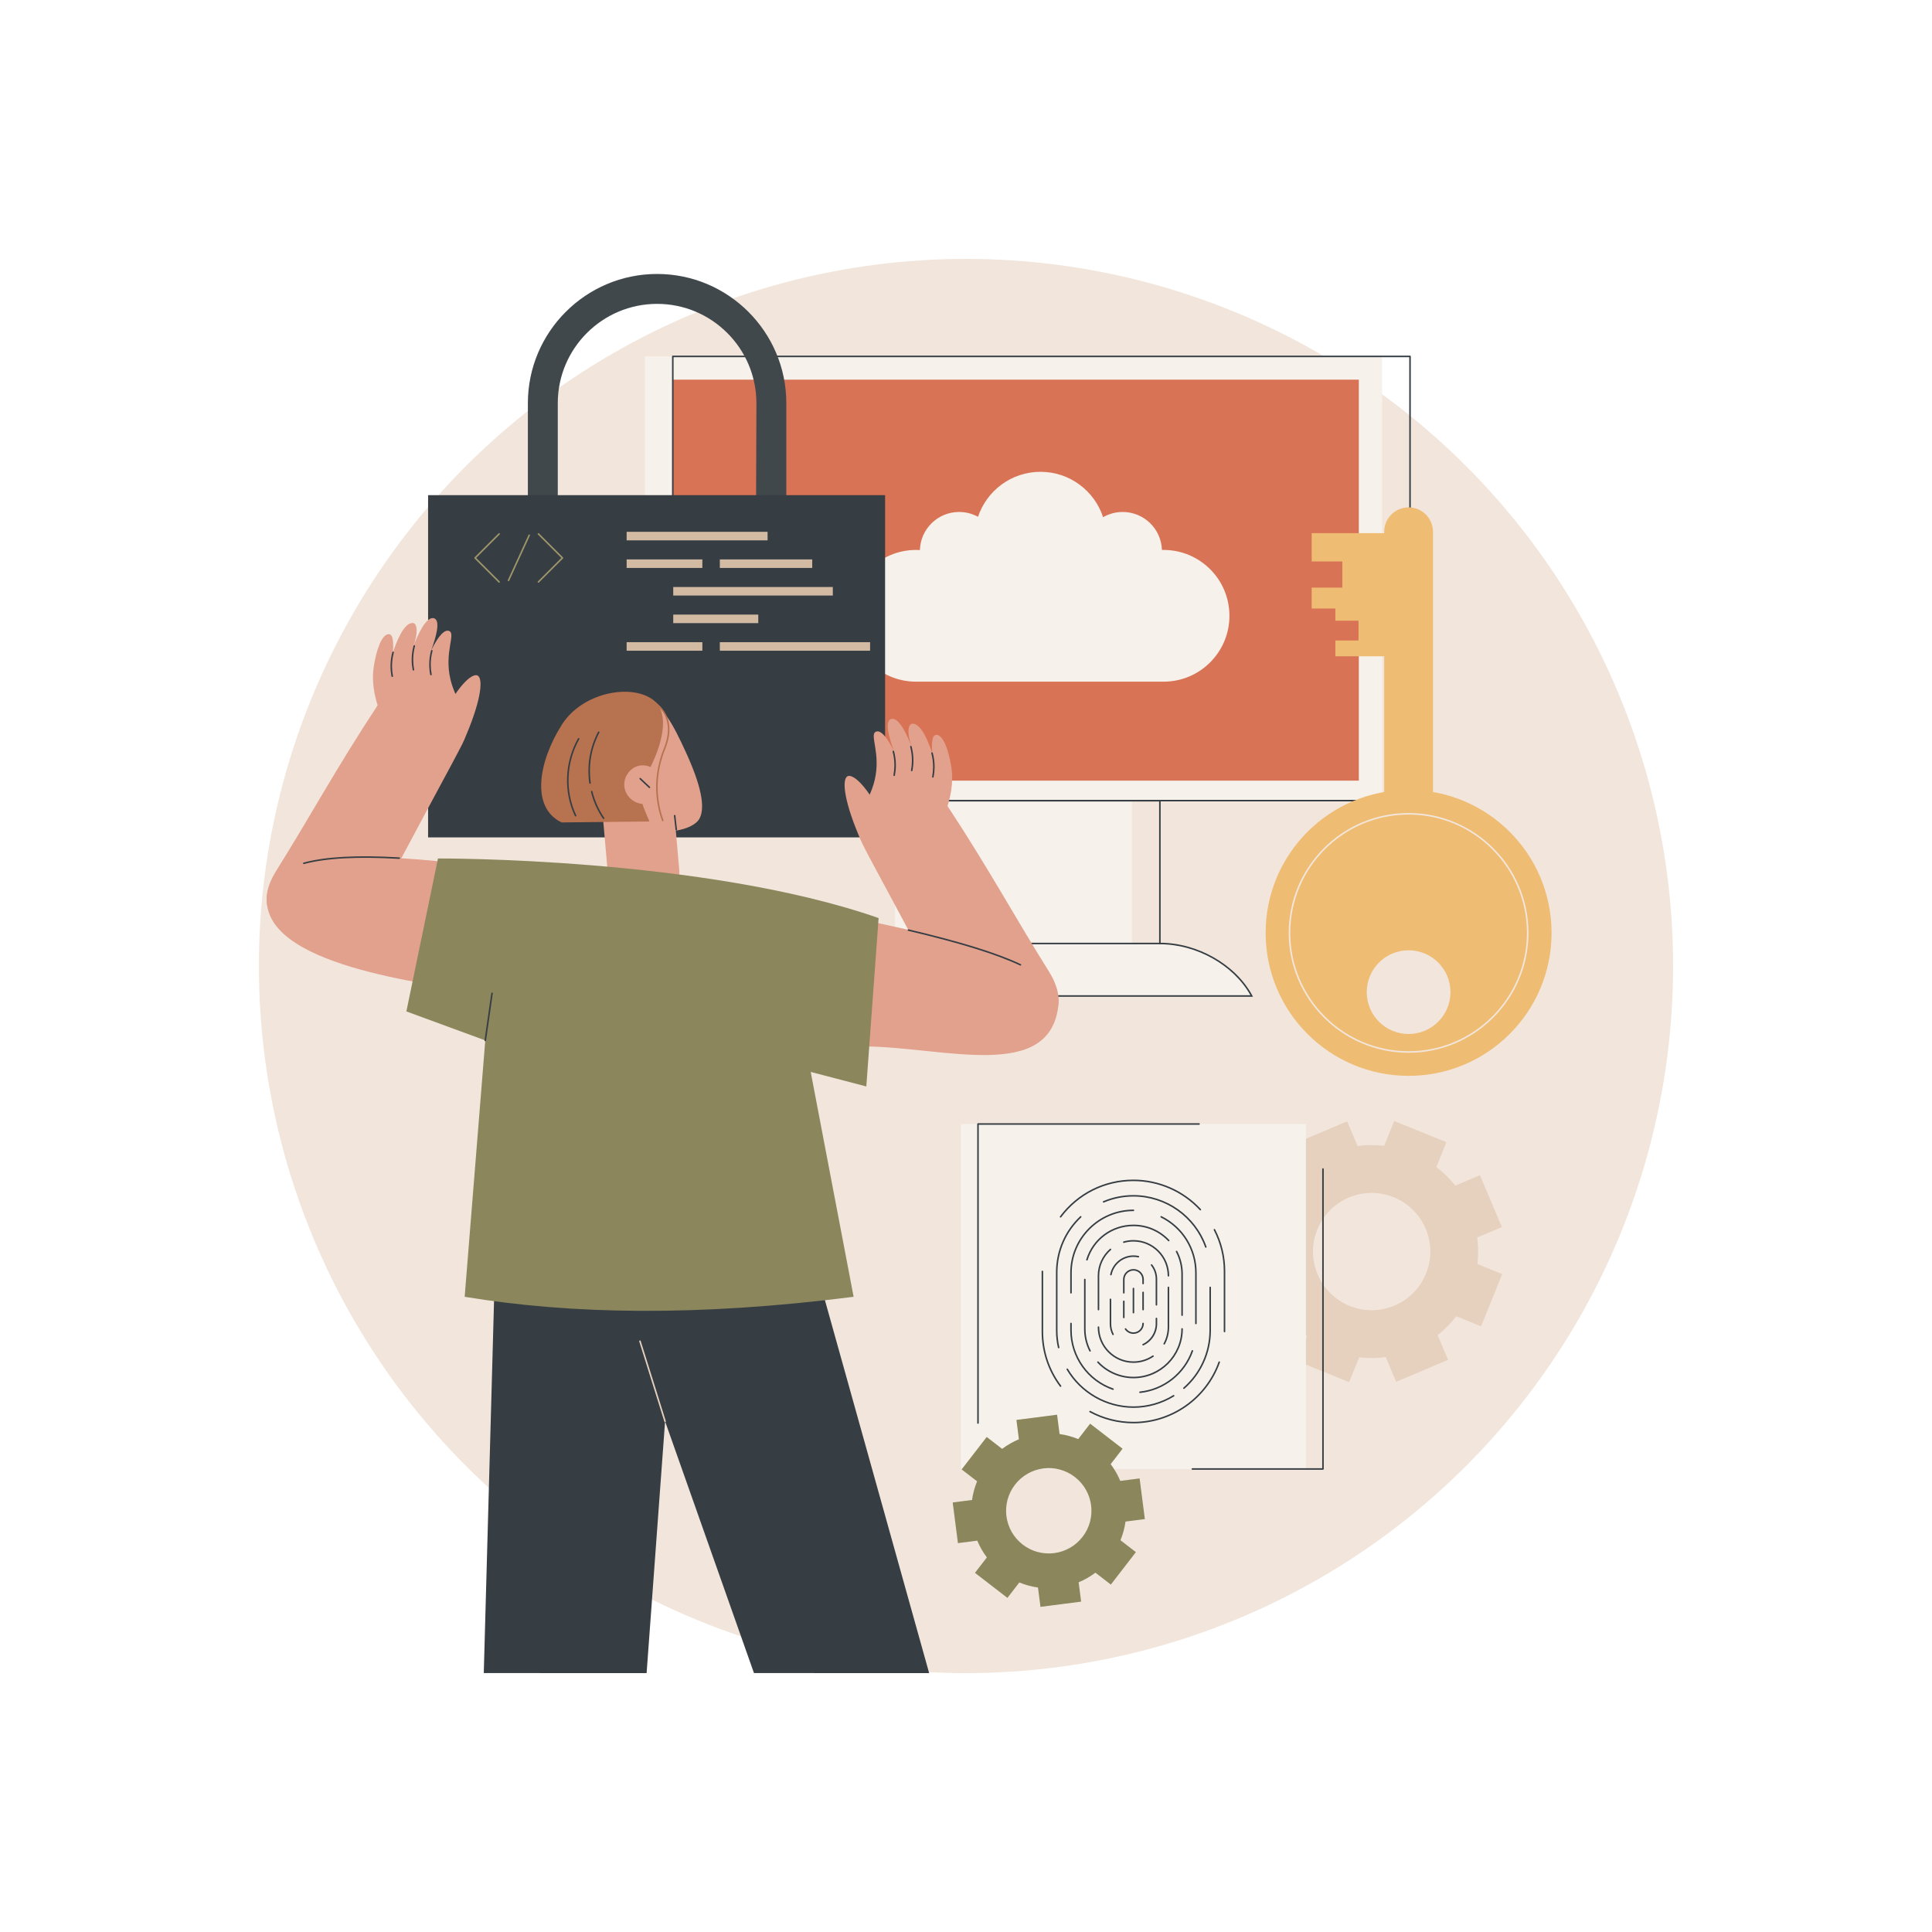 <?xml version="1.0" encoding="utf-8"?>
<!-- Generator: Adobe Illustrator 27.5.0, SVG Export Plug-In . SVG Version: 6.00 Build 0)  -->
<svg version="1.1" xmlns="http://www.w3.org/2000/svg" xmlns:xlink="http://www.w3.org/1999/xlink" x="0px" y="0px"
	 viewBox="0 0 2500 2500" style="enable-background:new 0 0 2500 2500;" xml:space="preserve">
<g id="Background">
	<rect style="fill:#FFFFFF;" width="2500" height="2500"/>
</g>
<g id="Illustration">
	<g id="Data_protection_1_">
		<circle style="fill:#F2E6DC;" cx="1250" cy="1250" r="915"/>
		<g>
			<rect x="834.413" y="461.191" style="fill:#F7F1EB;" width="953.97" height="574.83"/>
			<rect x="870.594" y="491.285" style="fill:#D87355;" width="887.712" height="518.863"/>
			<rect x="1158.095" y="1036.128" style="fill:#F7F1EB;" width="306.605" height="184.75"/>
			<path style="fill:#363E44;" d="M1824.563,1037.021h-953.97c-0.553,0-1-0.448-1-1v-574.83c0-0.552,0.447-1,1-1h953.97
				c0.553,0,1,0.448,1,1v574.83C1825.563,1036.573,1825.116,1037.021,1824.563,1037.021z M871.594,1035.021h951.97v-572.83h-951.97
				V1035.021z"/>
			<path style="fill:#F7F1EB;" d="M1619.733,1288.831l-540.672,0c22.291-41.218,65.38-66.901,112.239-66.901h316.194
				C1554.353,1221.929,1597.443,1247.613,1619.733,1288.831z"/>
			<g>
				<path style="fill:#363E44;" d="M1501.881,1221.879h-308.604v-186.75h308.604V1221.879z M1195.276,1219.879h304.604v-182.75
					h-304.604V1219.879z"/>
				<path style="fill:#363E44;" d="M1621.404,1289.831h-544.016l0.791-1.473c10.955-20.416,27.819-37.687,48.771-49.945
					c20.725-12.126,44.006-18.535,67.326-18.535c0.553,0,1,0.448,1,1s-0.447,1-1,1c-46.906,0-91.275,25.832-113.531,65.953h537.301
					c-21.698-38.912-69.603-65.953-117.165-65.953c-0.553,0-1-0.448-1-1s0.447-1,1-1c48.863,0,98.1,28.16,119.732,68.48
					L1621.404,1289.831z"/>
			</g>
			<path style="fill:#F7F1EB;" d="M1590.885,796.846c0-47.073-38.16-85.234-85.234-85.234c-0.71,0-1.413,0.036-2.121,0.054
				c-0.861-27.306-23.252-49.181-50.767-49.181c-9.237,0-17.889,2.477-25.352,6.785c-11.141-34.104-43.193-58.752-81.017-58.752
				c-37.633,0-69.547,24.399-80.842,58.233c-7.255-3.991-15.587-6.266-24.451-6.266c-27.548,0-49.959,21.929-50.769,49.281
				c-1.639-0.094-3.286-0.154-4.947-0.154c-47.073,0-85.234,38.16-85.234,85.234c0,47.073,38.161,85.234,85.234,85.234h320.715
				v-0.011C1552.965,881.826,1590.885,843.769,1590.885,796.846z"/>
		</g>
		<g>
			<path style="fill:#40484C;" d="M1017.495,521.532c-0.105-92.116-75.074-167.024-167.213-167.024
				c-92.202,0-167.217,75.011-167.217,167.212v123.083h38.698V521.721c0-70.862,57.652-128.515,128.519-128.515
				c70.804,0,128.41,57.549,128.515,128.326l-0.465,133.486l39.163,1.257V521.532z"/>
			<rect x="553.946" y="640.728" style="fill:#363E44;" width="591.35" height="442.855"/>
			<g>
				<rect x="810.883" y="688.167" style="fill:#D3BBA3;" width="182.37" height="11.05"/>
				<rect x="810.883" y="723.87" style="fill:#D3BBA3;" width="97.964" height="11.05"/>
				<rect x="931.463" y="723.87" style="fill:#D3BBA3;" width="119.553" height="11.05"/>
				<rect x="810.883" y="830.978" style="fill:#D3BBA3;" width="97.964" height="11.05"/>
				<rect x="931.463" y="830.978" style="fill:#D3BBA3;" width="194.428" height="11.05"/>
				<rect x="871.173" y="759.573" style="fill:#D3BBA3;" width="206.486" height="11.05"/>
				<rect x="871.173" y="795.276" style="fill:#D3BBA3;" width="110.022" height="11.05"/>
			</g>
			<g>
				<path style="fill:#9E9569;" d="M645.832,754.032c-0.256,0-0.512-0.098-0.707-0.293l-31.066-31.067
					c-0.391-0.391-0.391-1.024,0-1.414l31.066-31.067c0.391-0.391,1.023-0.391,1.414,0c0.391,0.391,0.391,1.024,0,1.414
					l-30.359,30.36l30.359,30.36c0.391,0.391,0.391,1.024,0,1.414C646.344,753.934,646.088,754.032,645.832,754.032z"/>
				<path style="fill:#9E9569;" d="M696.722,754.032c-0.256,0-0.512-0.098-0.707-0.293c-0.391-0.391-0.391-1.024,0-1.414
					l30.359-30.36l-30.359-30.36c-0.391-0.391-0.391-1.024,0-1.414c0.391-0.391,1.023-0.391,1.414,0l31.066,31.067
					c0.391,0.391,0.391,1.024,0,1.414l-31.066,31.067C697.233,753.934,696.977,754.032,696.722,754.032z"/>
				<path style="fill:#9E9569;" d="M657.983,752.118c-0.139,0-0.28-0.029-0.416-0.091c-0.502-0.23-0.723-0.824-0.492-1.326
					l26.815-58.525c0.23-0.501,0.819-0.723,1.326-0.492c0.502,0.23,0.723,0.824,0.492,1.326l-26.815,58.524
					C658.726,751.901,658.362,752.118,657.983,752.118z"/>
			</g>
		</g>
		<g>
			<g>
				<polygon style="fill:#363E44;" points="1202.321,2165 1038.258,1577.989 641.778,1592.818 626.005,2164.948 836.708,2165 
					860.612,1839.215 975.639,2164.948 				"/>
				<path style="fill:#E6D0BE;" d="M860.612,1840.215c-0.426,0-0.82-0.274-0.954-0.701l-32.481-103.668
					c-0.165-0.527,0.128-1.088,0.655-1.253c0.527-0.167,1.088,0.129,1.253,0.655l32.481,103.668
					c0.165,0.527-0.128,1.088-0.655,1.253C860.812,1840.2,860.711,1840.215,860.612,1840.215z"/>
			</g>
			<g>
				<path style="fill:#E2A18D;" d="M887.556,973.435c-16.574-36.174-30.353-62.391-53.143-70.739
					c-30.629-11.219-59.758,15.031-62.865,17.131c-1.984,1.34-31.332,18.697-33.479,52.939c-2.12,33.817,13.742,67.575,42.172,85.44
					l6.513,74.57c2.091,23.94,23.193,41.652,47.133,39.561l5.422-0.474c23.94-2.091,41.652-23.193,39.561-47.133l-4.351-49.814
					c15.076-2.597,26.706-8.048,30.85-16.161C912.792,1044.225,907.075,1016.034,887.556,973.435z"/>
				<path style="fill:#363E44;" d="M875.1,1074.678c-0.502,0-0.935-0.376-0.992-0.887l-2.077-18.194
					c-0.063-0.549,0.331-1.044,0.88-1.107c0.546-0.064,1.044,0.332,1.106,0.88l2.077,18.194c0.063,0.549-0.331,1.044-0.88,1.107
					C875.176,1074.675,875.137,1074.678,875.1,1074.678z"/>
				<path style="fill:#363E44;" d="M840.382,1019.838c-0.242,0-0.484-0.087-0.676-0.263c-4.51-4.138-7.313-6.827-9.359-8.79
					c-1.001-0.96-1.824-1.749-2.583-2.456c-0.405-0.376-0.428-1.009-0.052-1.413c0.378-0.405,1.011-0.427,1.413-0.051
					c0.767,0.712,1.597,1.509,2.606,2.477c2.039,1.956,4.833,4.636,9.326,8.76c0.407,0.374,0.435,1.006,0.061,1.413
					C840.922,1019.729,840.652,1019.838,840.382,1019.838z"/>
				<path style="fill:#B77250;" d="M844.93,905.457c-29.081-21.381-91.685-9.084-117.876,32.251
					c-29.907,47.197-40.934,106.963-0.38,126.514l113.707-1.276c0,0-7.897-17.953-9.041-22.63
					c-12.687-1.187-22.6-11.244-23.502-23.315c-0.91-12.159,7.557-23.206,18.221-25.984c7.073-1.842,13.232,0.443,15.747,1.551
					C859.802,955.601,865.378,920.491,844.93,905.457z"/>
				<path style="fill:#B77250;" d="M857.601,1062.722c-0.409,0-0.793-0.253-0.94-0.661c-7.653-21.188-13.445-54.699,2.421-94.016
					c7.308-18.109,6.863-34.277-1.287-46.758c-6.174-9.453-14.661-13.572-14.746-13.612c-0.498-0.237-0.71-0.834-0.473-1.332
					c0.236-0.499,0.831-0.711,1.331-0.474c0.355,0.169,35.396,17.415,17.03,62.925c-15.631,38.731-9.93,71.728-2.396,92.588
					c0.188,0.519-0.081,1.093-0.601,1.28C857.828,1062.703,857.714,1062.722,857.601,1062.722z"/>
				<path style="fill:#363E44;" d="M744.792,1056.484c-0.374,0-0.732-0.21-0.903-0.57c-14.91-31.293-13.371-69.771,4.016-100.419
					c0.273-0.48,0.883-0.649,1.363-0.376c0.48,0.272,0.649,0.883,0.377,1.363c-17.07,30.089-18.584,67.86-3.951,98.572
					c0.238,0.499,0.026,1.095-0.473,1.333C745.082,1056.452,744.935,1056.484,744.792,1056.484z"/>
				<path style="fill:#363E44;" d="M781.104,1059.831c-0.317,0-0.63-0.151-0.823-0.431c-7.2-10.412-12.447-22.125-15.597-34.812
					c-0.133-0.536,0.193-1.078,0.73-1.212c0.535-0.132,1.078,0.193,1.212,0.73c3.091,12.452,8.238,23.944,15.3,34.157
					c0.314,0.454,0.201,1.077-0.254,1.391C781.499,1059.774,781.301,1059.831,781.104,1059.831z"/>
				<path style="fill:#363E44;" d="M763.495,1014.218c-0.49,0-0.919-0.361-0.989-0.86c-3.263-23.111,0.656-46.043,11.333-66.318
					c0.258-0.489,0.861-0.676,1.351-0.419c0.489,0.257,0.677,0.862,0.419,1.351c-10.48,19.901-14.326,42.415-11.122,65.107
					c0.077,0.547-0.304,1.053-0.851,1.13C763.589,1014.215,763.541,1014.218,763.495,1014.218z"/>
			</g>
			<g>
				<g>
					<path style="fill:#E2A18D;" d="M627.075,1285.338c-74.631-12.655-292.253-35.992-281.448-127.248
						c8.937-75.483,219.87-43.405,294.795-35.644C635.972,1176.743,631.524,1231.041,627.075,1285.338z"/>
					<g>
						<path style="fill:#E2A18D;" d="M473.316,1197.98c0.003-0.001,0.008,0,0.009-0.004
							c63.443-121.978,110.794-207.303,124.377-234.219c1.423-2.818,3.956-7.782,5.376-14.885
							c5.266-26.316-13.173-39.824-20.263-70.022c-8.044-34.264,6.825-58.113-1.19-62.18c-5.576-2.829-13.717,4.588-23.463,24.532
							c-0.001,0.002-0.004,0.001-0.003-0.001c5.663-16.004,12.395-38.044,3.542-41.147c-10.414-3.037-21.365,21.928-27.251,37.354
							c7.125-18.672,5.327-30.733-0.04-31.233c-8.449-0.787-17.346,12.406-25.805,37.448c0,0-0.002,0.001-0.002,0
							c1.01-18.923-1.565-23.665-6.417-22.95c-8.86,1.305-15.427,22.024-18.424,41.231c-3.375,21.622,1.509,39.563,4.858,50.801
							c0.001,0.003,0,0.006-0.002,0.009c-53.292,80.824-89.31,147.409-130.925,213.623
							C310.414,1201.569,405.119,1230.156,473.316,1197.98z"/>
						<path style="fill:#E2A18D;" d="M582.859,908.067c18.012-29.806,30.825-36.739,35.458-33.734
							c7.791,5.053,2.829,36.794-18.008,83.671C594.199,944.527,588.968,921.543,582.859,908.067z"/>
						<g>
							<path style="fill:#363E44;" d="M557.644,873.891c-0.47,0-0.889-0.332-0.981-0.811c-0.815-4.221-1.239-8.536-1.263-12.825
								c-0.035-6.22,0.768-12.44,2.387-18.485c0.144-0.534,0.692-0.849,1.225-0.707c0.533,0.143,0.85,0.691,0.707,1.225
								c-1.572,5.873-2.353,11.915-2.318,17.957c0.023,4.166,0.435,8.358,1.226,12.458c0.105,0.542-0.25,1.067-0.792,1.171
								C557.769,873.885,557.706,873.891,557.644,873.891z"/>
							<path style="fill:#363E44;" d="M534.941,867.712c-0.47,0-0.889-0.333-0.981-0.811c-0.813-4.224-1.237-8.539-1.261-12.825
								c-0.035-6.218,0.768-12.438,2.386-18.485c0.142-0.534,0.695-0.849,1.225-0.708c0.533,0.143,0.85,0.691,0.707,1.225
								c-1.571,5.875-2.352,11.917-2.317,17.957c0.022,4.163,0.435,8.355,1.226,12.458c0.104,0.542-0.251,1.067-0.793,1.171
								C535.067,867.706,535.004,867.712,534.941,867.712z"/>
							<path style="fill:#363E44;" d="M507.55,876.011c-0.47,0-0.889-0.333-0.98-0.811c-0.814-4.221-1.239-8.536-1.263-12.825
								c-0.034-6.224,0.769-12.443,2.387-18.485c0.143-0.534,0.694-0.849,1.225-0.707c0.533,0.143,0.85,0.691,0.707,1.225
								c-1.571,5.87-2.352,11.912-2.318,17.957c0.022,4.166,0.436,8.357,1.226,12.457c0.105,0.542-0.25,1.067-0.792,1.171
								C507.676,876.005,507.612,876.011,507.55,876.011z"/>
						</g>
					</g>
					<path style="fill:#363E44;" d="M393.143,1118.109c-0.441,0-0.845-0.294-0.965-0.741c-0.143-0.533,0.173-1.082,0.707-1.225
						c28.608-7.678,69.085-9.88,123.75-6.731c0.551,0.032,0.973,0.504,0.94,1.056c-0.032,0.551-0.508,0.974-1.056,0.941
						c-54.442-3.136-94.717-0.955-123.117,6.666C393.316,1118.098,393.228,1118.109,393.143,1118.109z"/>
				</g>
				<g>
					<g>
						<path style="fill:#E2A18D;" d="M1104.409,1187.683c155.02,32.967,270.122,60.11,265.339,111.37
							c-9.524,102.075-146.966,55.909-250.914,54.984C1114.922,1311.344,1108.033,1239.442,1104.409,1187.683z"/>
					</g>
					<g>
						<path style="fill:#E2A18D;" d="M1241.396,1328.295c-0.003-0.001-0.008,0-0.009-0.004
							c-63.443-121.978-110.794-207.303-124.377-234.219c-1.422-2.818-3.956-7.782-5.376-14.885
							c-5.266-26.316,13.173-39.824,20.263-70.022c8.044-34.265-6.825-58.113,1.19-62.18c5.576-2.829,13.717,4.588,23.463,24.532
							c0.001,0.002,0.004,0.001,0.004-0.001c-5.663-16.004-12.395-38.043-3.542-41.147c10.414-3.037,21.365,21.928,27.251,37.354
							c-7.125-18.672-5.327-30.733,0.04-31.233c8.448-0.787,17.346,12.406,25.805,37.448c0,0,0.002,0.001,0.002,0
							c-1.01-18.923,1.565-23.665,6.417-22.95c8.86,1.305,15.427,22.024,18.424,41.231c3.375,21.622-1.509,39.562-4.858,50.801
							c-0.001,0.003,0,0.006,0.002,0.009c53.292,80.824,89.311,147.409,130.925,213.623
							C1404.298,1331.884,1309.592,1360.47,1241.396,1328.295z"/>
						<path style="fill:#E2A18D;" d="M1131.853,1038.381c-18.012-29.806-30.825-36.739-35.457-33.734
							c-7.791,5.053-2.829,36.794,18.008,83.671C1120.512,1074.842,1125.744,1051.858,1131.853,1038.381z"/>
						<g>
							<path style="fill:#363E44;" d="M1157.068,1004.206c-0.063,0-0.126-0.006-0.19-0.018c-0.542-0.105-0.897-0.629-0.792-1.171
								c0.79-4.1,1.203-8.291,1.226-12.458c0.034-6.042-0.746-12.084-2.318-17.957c-0.143-0.533,0.174-1.082,0.707-1.224
								c0.535-0.142,1.083,0.174,1.225,0.707c1.618,6.046,2.422,12.265,2.387,18.485c-0.023,4.289-0.448,8.604-1.263,12.825
								C1157.957,1003.874,1157.538,1004.206,1157.068,1004.206z"/>
							<path style="fill:#363E44;" d="M1179.77,998.027c-0.063,0-0.126-0.006-0.19-0.018c-0.542-0.105-0.897-0.629-0.792-1.171
								c0.79-4.1,1.203-8.292,1.226-12.458c0.033-6.045-0.747-12.087-2.318-17.957c-0.143-0.533,0.174-1.082,0.707-1.225
								c0.533-0.142,1.083,0.174,1.225,0.707c1.618,6.042,2.421,12.262,2.387,18.485c-0.023,4.289-0.448,8.604-1.263,12.825
								C1180.658,997.695,1180.239,998.027,1179.77,998.027z"/>
							<path style="fill:#363E44;" d="M1207.162,1006.326c-0.063,0-0.126-0.006-0.19-0.018c-0.542-0.104-0.896-0.629-0.793-1.171
								c0.791-4.106,1.204-8.298,1.227-12.457c0.033-6.046-0.747-12.087-2.318-17.957c-0.143-0.534,0.174-1.082,0.707-1.225
								c0.532-0.142,1.082,0.174,1.225,0.707c1.618,6.042,2.421,12.262,2.387,18.485c-0.023,4.283-0.448,8.597-1.262,12.825
								C1208.051,1005.994,1207.632,1006.326,1207.162,1006.326z"/>
						</g>
					</g>
					<g>
						<path style="fill:#363E44;" d="M1320.403,1249.448c-0.143,0-0.287-0.031-0.425-0.095
							c-31.029-14.609-77.007-28.861-144.693-44.852c-0.538-0.127-0.871-0.666-0.744-1.203c0.128-0.538,0.665-0.87,1.203-0.743
							c67.826,16.023,113.928,30.319,145.086,44.989c0.5,0.235,0.714,0.831,0.479,1.331
							C1321.139,1249.236,1320.779,1249.448,1320.403,1249.448z"/>
					</g>
				</g>
				<g>
					<path style="fill:#8B865C;" d="M627.939,1346.285l-102.084-37.517l40.895-197.898c0,0,343.8-1.834,570.174,77.086
						l-15.906,217.91l-71.971-18.802l55.538,290.981c-201.764,25.736-365.594,22.755-503.305,0L627.939,1346.285z"/>
					<path style="fill:#363E44;" d="M627.94,1347.285c-0.047,0-0.095-0.003-0.144-0.01c-0.547-0.079-0.926-0.586-0.848-1.132
						l8.775-60.948c0.079-0.546,0.582-0.927,1.133-0.847c0.547,0.079,0.926,0.586,0.848,1.132l-8.775,60.948
						C628.856,1346.926,628.429,1347.285,627.94,1347.285z"/>
				</g>
			</g>
		</g>
		<g>
			<polygon style="fill:#EFBC73;" points="1697.301,726.533 1736.965,726.533 1736.965,760.369 1697.301,760.369 1697.301,787.437 
				1822.999,787.437 1822.999,689.889 1697.301,689.889 			"/>
			<polygon style="fill:#EFBC73;" points="1727.943,803.184 1757.938,803.184 1757.938,828.771 1727.943,828.771 1727.943,849.241 
				1822.999,849.241 1822.999,775.473 1727.943,775.473 			"/>
			<path style="fill:#EFBC73;" d="M1637.727,1207.165c0,102.167,82.823,184.99,184.99,184.99s184.99-82.823,184.99-184.99
				s-82.823-184.99-184.99-184.99S1637.727,1104.997,1637.727,1207.165z M1876.878,1283.833c0,29.912-24.249,54.161-54.161,54.161
				s-54.161-24.248-54.161-54.161c0-29.912,24.249-54.161,54.161-54.161S1876.878,1253.921,1876.878,1283.833z"/>
			<path style="fill:#EFBC73;" d="M1791.137,688.118v433.091h63.159V688.118c0-17.441-14.139-31.579-31.58-31.579
				C1805.276,656.539,1791.137,670.677,1791.137,688.118z"/>
			<path style="fill:#F2E6DC;" d="M1822.717,1362.287c-85.534,0-155.122-69.588-155.122-155.123
				c0-85.535,69.588-155.123,155.122-155.123c85.535,0,155.123,69.588,155.123,155.123
				C1977.84,1292.699,1908.252,1362.287,1822.717,1362.287z M1822.717,1054.042c-84.432,0-153.122,68.691-153.122,153.123
				c0,84.432,68.69,153.123,153.122,153.123c84.433,0,153.123-68.691,153.123-153.123
				C1975.84,1122.732,1907.149,1054.042,1822.717,1054.042z"/>
		</g>
		<g>
			<path style="fill:#E6D0BE;" d="M1871.652,1477.963l-67.556-27.392l-13.02,32.112c-11.545-1.37-23.079-1.25-34.351,0.262
				l-13.502-31.919l-67.138,28.401l13.502,31.919c-8.936,7.036-17.054,15.23-24.111,24.468l-32.112-13.02l-27.392,67.556
				l32.112,13.02c-1.37,11.545-1.25,23.079,0.262,34.351l-31.919,13.502l28.401,67.139l31.919-13.502
				c7.035,8.936,15.229,17.054,24.468,24.111l-13.02,32.112l67.556,27.392l13.02-32.112c11.544,1.37,23.079,1.25,34.351-0.263
				l13.502,31.919l67.138-28.401l-13.502-31.919c8.936-7.036,17.054-15.23,24.111-24.468l32.112,13.02l27.392-67.556l-32.112-13.02
				c1.369-11.545,1.25-23.079-0.262-34.351l31.919-13.502l-28.401-67.139l-31.919,13.502c-7.036-8.936-15.229-17.054-24.468-24.111
				L1871.652,1477.963z M1845.236,1648.033c-15.745,38.833-59.99,57.549-98.823,41.804c-38.833-15.745-57.549-59.99-41.804-98.823
				c15.745-38.833,59.99-57.549,98.823-41.804C1842.266,1564.956,1860.982,1609.2,1845.236,1648.033z"/>
			<g>
				<rect x="1243.473" y="1454.442" style="fill:#F7F1EB;" width="446.405" height="446.405"/>
				<path style="fill:#363E44;" d="M1265.521,1842.42c-0.553,0-1-0.448-1-1v-386.978c0-0.552,0.447-1,1-1h286.035
					c0.553,0,1,0.448,1,1s-0.447,1-1,1h-285.035v385.978C1266.521,1841.972,1266.074,1842.42,1265.521,1842.42z"/>
				<path style="fill:#363E44;" d="M1711.927,1901.847h-168.989c-0.553,0-1-0.448-1-1s0.447-1,1-1h167.989v-387.125
					c0-0.552,0.447-1,1-1s1,0.448,1,1v388.125C1712.927,1901.4,1712.479,1901.847,1711.927,1901.847z"/>
				<g>
					<path style="fill:#363E44;" d="M1584.507,1723.984c-0.553,0-1-0.448-1-1v-77.79c0-18.857-4.354-36.854-12.938-53.493
						c-0.253-0.491-0.061-1.094,0.43-1.347c0.493-0.254,1.093-0.061,1.348,0.43c8.733,16.925,13.161,35.232,13.161,54.41v77.79
						C1585.507,1723.536,1585.06,1723.984,1584.507,1723.984z"/>
					<path style="fill:#363E44;" d="M1372.357,1575.555c-0.209,0-0.419-0.065-0.599-0.2c-0.442-0.331-0.532-0.958-0.2-1.4
						c22.688-30.245,57.356-47.591,95.117-47.591c33.047,0,64.867,13.928,87.303,38.214c0.375,0.406,0.35,1.038-0.056,1.413
						c-0.406,0.374-1.038,0.351-1.413-0.056c-22.059-23.877-53.344-37.571-85.834-37.571c-37.125,0-71.211,17.055-93.518,46.792
						C1372.962,1575.417,1372.661,1575.555,1372.357,1575.555z"/>
					<path style="fill:#363E44;" d="M1372.357,1794.622c-0.305,0-0.604-0.138-0.801-0.4c-15.513-20.68-23.712-45.313-23.712-71.237
						v-77.79c0-0.552,0.447-1,1-1s1,0.448,1,1v77.79c0,25.488,8.062,49.707,23.312,70.037c0.332,0.442,0.242,1.069-0.2,1.4
						C1372.776,1794.557,1372.566,1794.622,1372.357,1794.622z"/>
					<path style="fill:#363E44;" d="M1466.676,1841.815c-19.787,0-39.378-4.962-56.653-14.349c-0.485-0.264-0.665-0.871-0.401-1.356
						s0.873-0.665,1.356-0.401c16.983,9.228,36.243,14.106,55.698,14.106c49.283,0,93.517-31.171,110.069-77.564
						c0.184-0.52,0.753-0.792,1.277-0.606c0.521,0.186,0.791,0.758,0.605,1.278
						C1561.792,1810.111,1516.802,1841.815,1466.676,1841.815z"/>
					<path style="fill:#363E44;" d="M1560.319,1614.588c-0.412,0-0.798-0.257-0.943-0.667c-13.847-39.203-51.1-65.543-92.7-65.543
						c-13.269,0-26.14,2.599-38.257,7.723c-0.509,0.215-1.096-0.023-1.311-0.531s0.022-1.095,0.531-1.311
						c12.365-5.23,25.499-7.881,39.036-7.881c42.446,0,80.458,26.876,94.587,66.877c0.184,0.521-0.09,1.092-0.61,1.276
						C1560.542,1614.569,1560.43,1614.588,1560.319,1614.588z"/>
					<path style="fill:#363E44;" d="M1369.887,1744.741c-0.456,0-0.868-0.314-0.974-0.777c-1.674-7.319-2.522-14.872-2.522-22.448
						v-74.854c0-27.826,11.132-53.69,31.344-72.83c0.401-0.379,1.033-0.363,1.414,0.038c0.379,0.401,0.362,1.034-0.039,1.414
						c-19.81,18.758-30.719,44.107-30.719,71.378v74.854c0,7.426,0.832,14.828,2.472,22.002c0.123,0.538-0.213,1.075-0.752,1.198
						C1370.035,1744.733,1369.961,1744.741,1369.887,1744.741z"/>
					<path style="fill:#363E44;" d="M1466.676,1821.801c-35.375,0-68.513-18.959-86.48-49.478c-0.28-0.476-0.122-1.089,0.354-1.369
						c0.479-0.281,1.092-0.121,1.369,0.354c17.611,29.911,50.088,48.492,84.758,48.492c18.24,0,36.046-5.032,51.493-14.552
						c0.469-0.29,1.085-0.143,1.376,0.327c0.289,0.47,0.144,1.086-0.327,1.376
						C1503.455,1816.666,1485.286,1821.801,1466.676,1821.801z"/>
					<path style="fill:#363E44;" d="M1531.968,1797.315c-0.278,0-0.556-0.116-0.753-0.342c-0.363-0.416-0.321-1.048,0.095-1.411
						c21.387-18.683,33.652-45.672,33.652-74.046v-55.63c0-0.552,0.447-1,1-1s1,0.448,1,1v55.63
						c0,28.951-12.515,56.489-34.336,75.552C1532.437,1797.234,1532.201,1797.315,1531.968,1797.315z"/>
					<path style="fill:#363E44;" d="M1385.86,1673.874c-0.553,0-1-0.448-1-1v-25.885c0-45.113,36.702-81.815,81.815-81.815
						c0.553,0,1,0.448,1,1s-0.447,1-1,1c-44.011,0-79.815,35.805-79.815,79.815v25.885
						C1386.86,1673.426,1386.413,1673.874,1385.86,1673.874z"/>
					<path style="fill:#363E44;" d="M1440.25,1798.586c-0.108,0-0.219-0.018-0.327-0.055
						c-32.935-11.391-55.063-42.472-55.063-77.341v-8.615c0-0.552,0.447-1,1-1s1,0.448,1,1v8.615
						c0,34.018,21.587,64.339,53.717,75.451c0.521,0.181,0.799,0.75,0.618,1.272
						C1441.052,1798.326,1440.664,1798.586,1440.25,1798.586z"/>
					<path style="fill:#363E44;" d="M1475.117,1802.57c-0.506,0-0.94-0.383-0.994-0.897c-0.057-0.549,0.343-1.041,0.892-1.098
						c30.503-3.166,56.794-23.933,66.979-52.905c0.184-0.521,0.752-0.794,1.275-0.612c0.521,0.183,0.795,0.754,0.611,1.275
						c-10.44,29.699-37.391,50.986-68.659,54.231C1475.187,1802.568,1475.151,1802.57,1475.117,1802.57z"/>
					<path style="fill:#363E44;" d="M1547.491,1713.575c-0.553,0-1-0.448-1-1v-65.586c0-30.533-17-57.942-44.364-71.531
						c-0.495-0.246-0.697-0.846-0.451-1.34s0.845-0.697,1.34-0.451c28.051,13.928,45.476,42.024,45.476,73.322v65.586
						C1548.491,1713.127,1548.044,1713.575,1547.491,1713.575z"/>
					<path style="fill:#363E44;" d="M1410.502,1748.997c-0.365,0-0.717-0.201-0.894-0.548c-4.555-8.994-6.864-18.701-6.864-28.852
						v-63.92c0-0.552,0.447-1,1-1s1,0.448,1,1v63.92c0,9.834,2.237,19.237,6.649,27.948c0.249,0.493,0.052,1.094-0.44,1.344
						C1410.808,1748.962,1410.653,1748.997,1410.502,1748.997z"/>
					<path style="fill:#363E44;" d="M1466.676,1783.529c-17.623,0-34.641-7.383-46.688-20.256c-0.377-0.403-0.356-1.036,0.047-1.413
						c0.404-0.377,1.036-0.357,1.414,0.047c11.671,12.471,28.156,19.623,45.228,19.623c34.149,0,61.933-27.783,61.933-61.932
						c0-0.552,0.447-1,1-1s1,0.448,1,1C1530.608,1754.849,1501.929,1783.529,1466.676,1783.529z"/>
					<path style="fill:#363E44;" d="M1529.608,1702.837c-0.553,0-1-0.448-1-1v-53.256c0-9.977-2.428-19.891-7.021-28.672
						c-0.256-0.489-0.067-1.094,0.422-1.35c0.491-0.256,1.093-0.067,1.35,0.422c4.743,9.065,7.25,19.3,7.25,29.599v53.256
						C1530.608,1702.389,1530.161,1702.837,1529.608,1702.837z"/>
					<path style="fill:#363E44;" d="M1406.479,1631.175c-0.097,0-0.194-0.014-0.292-0.044c-0.528-0.161-0.826-0.72-0.664-1.248
						c8.262-27.056,32.837-45.234,61.153-45.234c17.696,0,34.158,7.068,46.353,19.901c0.381,0.4,0.364,1.033-0.036,1.414
						c-0.399,0.381-1.033,0.364-1.413-0.036c-11.813-12.432-27.76-19.278-44.903-19.278c-27.431,0-51.237,17.609-59.241,43.818
						C1407.304,1630.898,1406.907,1631.175,1406.479,1631.175z"/>
					<path style="fill:#363E44;" d="M1506.467,1739.901c-0.161,0-0.324-0.039-0.477-0.122c-0.485-0.264-0.665-0.871-0.401-1.356
						c3.494-6.431,5.341-13.725,5.341-21.093v-51.445c0-0.552,0.447-1,1-1s1,0.448,1,1v51.445c0,7.7-1.931,15.324-5.583,22.048
						C1507.165,1739.712,1506.821,1739.901,1506.467,1739.901z"/>
					<path style="fill:#363E44;" d="M1511.93,1651.848c-0.553,0-1-0.448-1-1c0-24.401-19.853-44.254-44.254-44.254
						c-4.148,0-8.254,0.573-12.203,1.704c-0.526,0.15-1.084-0.154-1.236-0.686c-0.152-0.531,0.154-1.085,0.686-1.237
						c4.128-1.182,8.419-1.781,12.754-1.781c25.505,0,46.254,20.749,46.254,46.254
						C1512.93,1651.4,1512.482,1651.848,1511.93,1651.848z"/>
					<path style="fill:#363E44;" d="M1421.423,1695.618c-0.553,0-1-0.448-1-1v-43.771c0-13.365,5.78-26.073,15.859-34.866
						c0.414-0.363,1.046-0.321,1.411,0.096c0.362,0.416,0.319,1.048-0.097,1.411c-9.644,8.413-15.174,20.572-15.174,33.359v43.771
						C1422.423,1695.171,1421.976,1695.618,1421.423,1695.618z"/>
					<path style="fill:#363E44;" d="M1466.676,1763.584c-25.504,0-46.253-20.749-46.253-46.254c0-0.552,0.447-1,1-1s1,0.448,1,1
						c0,24.401,19.852,44.254,44.253,44.254c8.868,0,17.424-2.613,24.742-7.557c0.456-0.31,1.08-0.188,1.389,0.269
						c0.309,0.458,0.188,1.079-0.27,1.388C1484.888,1760.852,1475.944,1763.584,1466.676,1763.584z"/>
					<path style="fill:#363E44;" d="M1437.51,1650.361c-0.064,0-0.13-0.006-0.195-0.019c-0.542-0.107-0.894-0.634-0.786-1.175
						c2.841-14.326,15.521-24.724,30.147-24.724c2.227,0,4.448,0.239,6.604,0.711c0.539,0.118,0.881,0.651,0.763,1.191
						c-0.118,0.54-0.65,0.881-1.19,0.763c-2.015-0.441-4.093-0.665-6.176-0.665c-13.676,0-25.529,9.721-28.187,23.113
						C1438.396,1650.031,1437.978,1650.361,1437.51,1650.361z"/>
					<path style="fill:#363E44;" d="M1440.257,1727.66c-0.362,0-0.711-0.197-0.889-0.54c-2.242-4.328-3.428-9.21-3.428-14.119
						v-31.671c0-0.552,0.447-1,1-1s1,0.448,1,1v31.671c0,4.656,1.078,9.097,3.203,13.199c0.254,0.49,0.063,1.094-0.428,1.348
						C1440.569,1727.624,1440.411,1727.66,1440.257,1727.66z"/>
					<path style="fill:#363E44;" d="M1479.152,1741.001c-0.378,0-0.739-0.215-0.908-0.58c-0.232-0.501-0.014-1.096,0.487-1.328
						c10.133-4.69,16.681-14.932,16.681-26.093v-6.924c0-0.552,0.447-1,1-1s1,0.448,1,1v6.924c0,11.938-7.003,22.892-17.841,27.908
						C1479.436,1740.971,1479.293,1741.001,1479.152,1741.001z"/>
					<path style="fill:#363E44;" d="M1496.412,1689.438c-0.553,0-1-0.448-1-1v-33.261c0-6.479-2.104-12.595-6.086-17.686
						c-0.34-0.435-0.263-1.063,0.172-1.404c0.436-0.341,1.063-0.262,1.404,0.172c4.259,5.446,6.51,11.988,6.51,18.918v33.261
						C1497.412,1688.991,1496.965,1689.438,1496.412,1689.438z"/>
					<path style="fill:#363E44;" d="M1454.201,1673.874c-0.553,0-1-0.448-1-1v-17.271c0-7.43,6.045-13.475,13.475-13.475
						c7.431,0,13.476,6.045,13.476,13.475v5.254c0,0.552-0.447,1-1,1s-1-0.448-1-1v-5.254c0-6.327-5.147-11.475-11.476-11.475
						c-6.327,0-11.475,5.148-11.475,11.475v17.271C1455.201,1673.426,1454.754,1673.874,1454.201,1673.874z"/>
					<path style="fill:#363E44;" d="M1454.201,1705.824c-0.553,0-1-0.448-1-1v-20.926c0-0.552,0.447-1,1-1s1,0.448,1,1v20.926
						C1455.201,1705.377,1454.754,1705.824,1454.201,1705.824z"/>
					<path style="fill:#363E44;" d="M1466.676,1726.05c-4.411,0-8.55-2.165-11.071-5.792c-0.315-0.453-0.203-1.077,0.251-1.392
						c0.452-0.315,1.076-0.203,1.392,0.25c2.147,3.089,5.672,4.934,9.429,4.934c6.328,0,11.476-5.148,11.476-11.475
						c0-0.552,0.447-1,1-1s1,0.448,1,1C1480.151,1720.005,1474.106,1726.05,1466.676,1726.05z"/>
					<path style="fill:#363E44;" d="M1479.151,1695.618c-0.553,0-1-0.448-1-1v-22.268c0-0.552,0.447-1,1-1s1,0.448,1,1v22.268
						C1480.151,1695.171,1479.704,1695.618,1479.151,1695.618z"/>
					<path style="fill:#363E44;" d="M1466.676,1699.569c-0.553,0-1-0.448-1-1v-31.246c0-0.552,0.447-1,1-1s1,0.448,1,1v31.246
						C1467.676,1699.121,1467.229,1699.569,1466.676,1699.569z"/>
				</g>
			</g>
			<path style="fill:#8B865C;" d="M1452.624,1874.625l-42-32.422l-15.411,19.964c-7.825-3.219-15.935-5.393-24.133-6.538
				l-3.22-25.019l-52.625,6.773l3.22,25.019c-7.641,3.184-14.936,7.34-21.691,12.435l-19.964-15.412l-32.422,42l19.964,15.412
				c-3.219,7.825-5.393,15.935-6.538,24.133l-25.019,3.22l6.773,52.625l25.019-3.22c3.184,7.641,7.339,14.936,12.435,21.691
				l-15.412,19.964l42,32.422l15.412-19.964c7.825,3.219,15.935,5.393,24.133,6.538l3.22,25.019l52.625-6.773l-3.22-25.019
				c7.641-3.184,14.936-7.34,21.691-12.435l19.964,15.412l32.422-42l-19.964-15.412c3.219-7.825,5.393-15.935,6.538-24.133
				l25.019-3.22l-6.773-52.625l-25.019,3.22c-3.184-7.641-7.339-14.936-12.435-21.691L1452.624,1874.625z M1400.826,1988.683
				c-18.637,24.143-53.317,28.606-77.46,9.969s-28.606-53.317-9.969-77.46c18.637-24.143,53.317-28.606,77.46-9.969
				S1419.463,1964.54,1400.826,1988.683z"/>
		</g>
	</g>
</g>
</svg>
